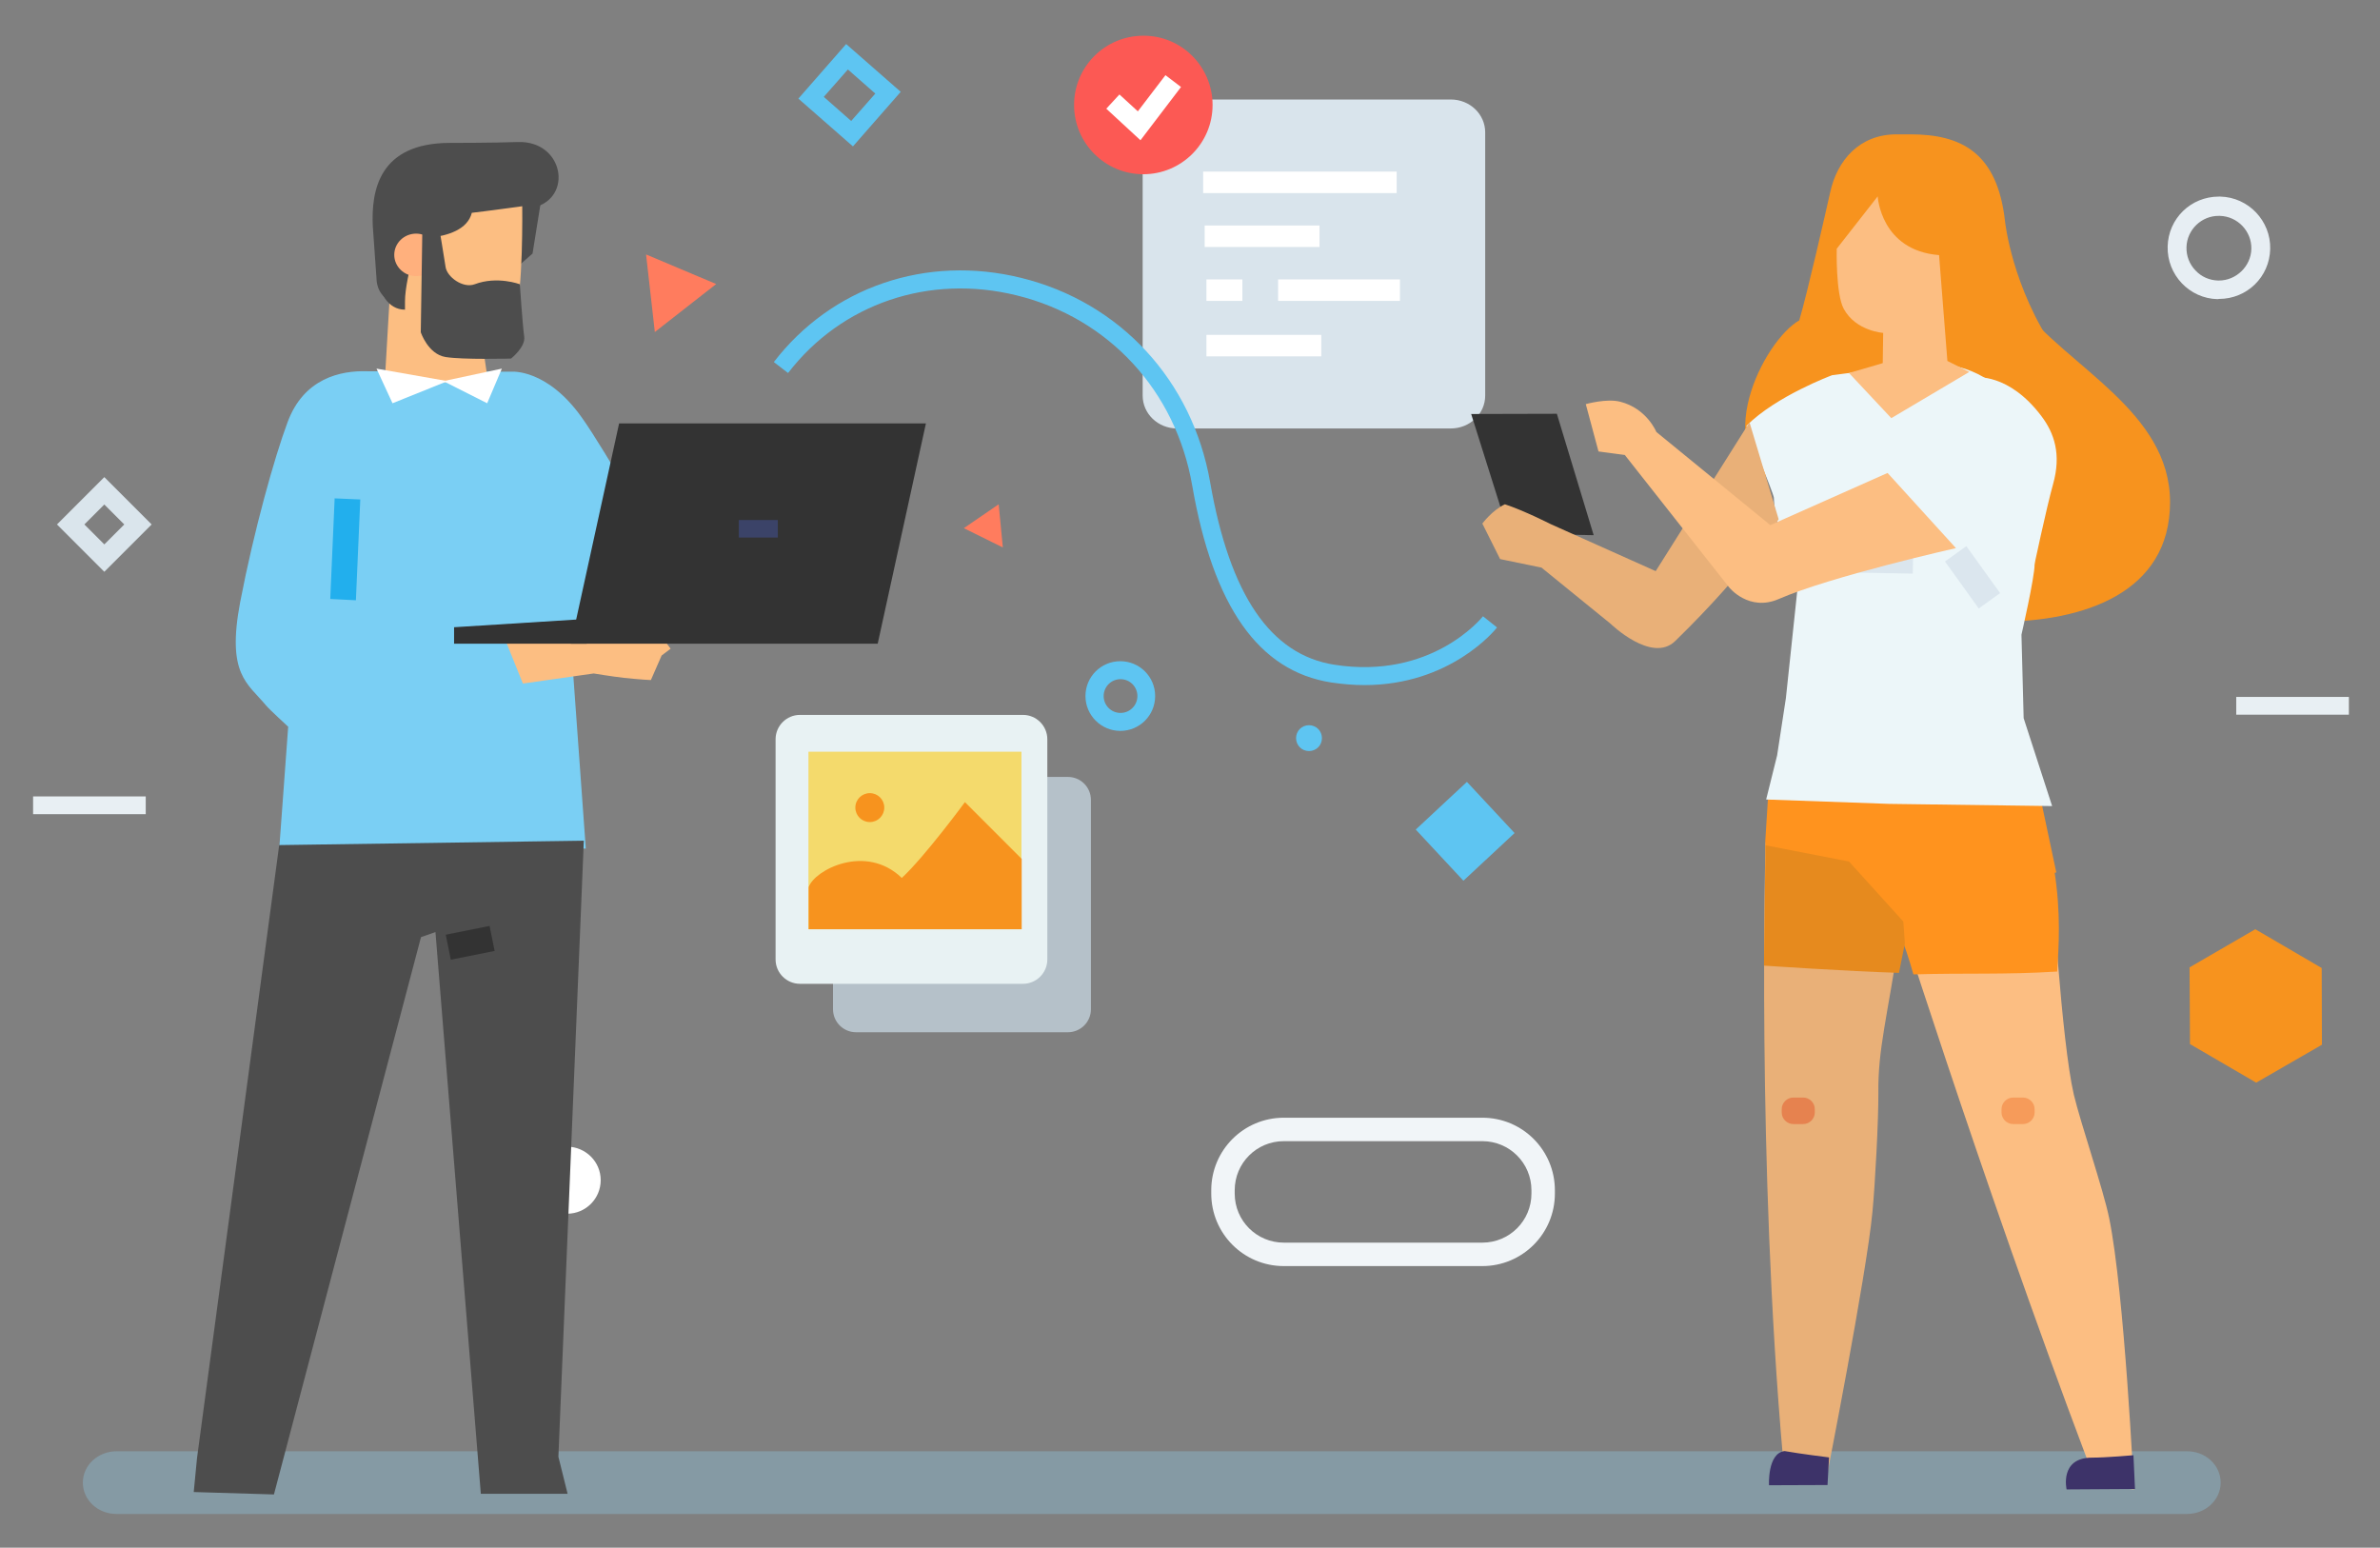 <?xml version="1.0" encoding="UTF-8"?>
<!-- Generator: Adobe Illustrator 23.1.1, SVG Export Plug-In . SVG Version: 6.00 Build 0)  -->
<svg xmlns="http://www.w3.org/2000/svg" xmlns:xlink="http://www.w3.org/1999/xlink" version="1.1" id="_x2014_ÎÓÈ_x5F_1" x="0px" y="0px" viewBox="0 0 1086 706.2" style="enable-background:new 0 0 1086 706.2;" xml:space="preserve">
<rect x="0" y="0" width="1086" height="706.2" fill="#808080" stroke="none"/>
<style type="text/css">
	.st0{fill:#F7931E;}
	.st1{fill:#5EC5F2;}
	.st2{opacity:0.3;fill:#90D7F6;}
	.st3{fill:#E9B078;}
	.st4{fill:#FCBE82;}
	.st5{fill:#3D3369;}
	.st6{fill:#F69B5A;}
	.st7{fill:#E6824F;}
	.st8{fill:#DAE5EC;}
	.st9{fill:#FF931E;}
	.st10{fill:#E68A1E;}
	.st11{fill:#ECF6F9;}
	.st12{fill:#DBE6EE;}
	.st13{fill:#D9E4EC;}
	.st14{fill:#FFFFFF;}
	.st15{fill:#FC5954;}
	.st16{fill:#E7EEF3;}
	.st17{fill:#333333;}
	.st18{fill:#E8EFF3;}
	.st19{fill:#F1F5F8;}
	.st20{fill:#4D4D4D;}
	.st21{fill:#7ACFF4;}
	.st22{fill:#FFB07D;}
	.st23{fill:#22AFED;}
	.st24{fill:#FF7C5E;}
	.st25{opacity:0.72;}
	.st26{fill:#C9D9E4;}
	.st27{fill:#E8F2F3;}
	.st28{fill:#F4DA6C;}
	.st29{opacity:0.42;fill:#4658B1;}
</style>
<polygon class="st0" points="999.1,441.4 1029.1,424 1059.4,441.7 1059.5,476.7 1029.5,494 999.3,476.4 "></polygon>
<rect x="652.9" y="363.2" transform="matrix(-0.732 0.682 -0.682 -0.732 1416.735 200.697)" class="st1" width="31.9" height="31.9"></rect>
<path class="st1" d="M364.3,45l21.8-24.9L411,41.9l-21.8,24.9L364.3,45z M386.9,31.7l-11,12.5l12.5,11l11-12.5L386.9,31.7z"></path>
<path class="st2" d="M37.8,676.5c0,7.9,6.8,14.3,15.3,14.3H998c8.4,0,15.3-6.4,15.3-14.3l0,0c0-7.9-6.8-14.3-15.3-14.3H53.1  C44.7,662.2,37.8,668.6,37.8,676.5L37.8,676.5z"></path>
<path class="st3" d="M853.3,399.4c0,0,14.9,18.7,13.8,25.8c-6,39.5-10.2,53.4-10,73.3c0.1,12.4-1.5,42.2-2.7,54.5  c-2.7,28.8-21.2,122.5-21.2,122.5l-21.3-0.4c0,0,2.1-5.3,1.7-9.7c-12-134.5-8-281-8-281l23-27.3h24.8V399.4z"></path>
<path class="st4" d="M936.3,400.1c0,0,4.3,75,10,99.4c3.1,13,13.4,43.1,16.1,56.2c7,34.1,11.3,123.9,11.3,123.9l-20.3-2.4  c0,0,0.9-6.3-0.7-10.4c-49.5-131.1-92.3-267.7-92.3-267.7L833.2,361l87,4L936.3,400.1z"></path>
<path class="st5" d="M973.5,664c0,0-12.4,1.1-18.9,1.1c-15,0-11.6,14.5-11.6,14.5l31.2-0.2L973.5,664z"></path>
<path class="st5" d="M834.6,665c0,0-13-1.6-20.3-2.9c-7.9,1-7.1,15.6-7.1,15.6l26.7-0.1L834.6,665z"></path>
<path class="st6" d="M913.3,507.6c0,2.9,2.4,5.3,5.3,5.3h4.5c2.9,0,5.3-2.4,5.3-5.3v-1.5c0-2.9-2.4-5.3-5.3-5.3h-4.5  c-2.9,0-5.3,2.4-5.3,5.3V507.6z"></path>
<path class="st7" d="M813,507.6c0,2.9,2.4,5.3,5.3,5.3h4.5c2.9,0,5.3-2.4,5.3-5.3v-1.5c0-2.9-2.4-5.3-5.3-5.3h-4.5  c-2.9,0-5.3,2.4-5.3,5.3V507.6z"></path>
<path class="st8" d="M26,239.3l21.6-21.6l21.6,21.6l-21.6,21.6L26,239.3z M47.6,230.2l-9.1,9.1l9.1,9.1l9.1-9.1L47.6,230.2z"></path>
<path class="st9" d="M873.1,444.6c-7.5-26.8-18.1-43.5-18.1-43.5l68.3-48.2c0,0,10.7,22.7,14.1,44.2c3.1,19.8,2,35.1,1.3,46.2  C914.7,444.8,897.2,443.9,873.1,444.6z"></path>
<polygon class="st9" points="807.5,424.5 938.3,398.1 930.7,362.3 806.9,361.6 805.5,383.7 "></polygon>
<path class="st10" d="M804.9,440.6l0.7-54.9l38.1,7.4l24.8,27.4l0.7,10l-2.7,13.4C843,443.2,804.9,440.6,804.9,440.6z"></path>
<path class="st0" d="M821,146.2c3.7-12.4,12.2-49.9,14.1-58.4c3.2-14.7,13.4-26.5,30.3-26.5h6.3c23,0,39.7,8.1,43.2,39.7  c0,0,3.1,30.1,23.2,59.2c8.5,12.4,4.1,54.7-10.3,54.7l-69-44.2c-4.5,3.1-39.8,54-45.1,51.6C778.7,206.3,804.8,155.3,821,146.2z"></path>
<path class="st0" d="M843.9,223.5c0,41.5,28.9,60.2,67.9,60.2c38.9,0,78.4-13.1,78.4-54.6c0-41.5-46.8-61.6-68.3-89.7  C883,139.3,843.9,181.9,843.9,223.5z"></path>
<path class="st11" d="M809.4,226.9c0-1.1-12.3-31.7-12.5-32.6c13.5-13.6,39.1-23.1,39.1-23.1l42.2-5.5c11.9-0.3,31,2.7,42.7,22.2  c5.1,10.5,7.5,35.4,7.5,69.6c0,6-6,32.1-6,32.1l1,38.1l13,40.1l-74.3-1l-56.2-2l5-20.1l4-26.1l5.4-50.9  C820.2,267.9,809.8,242.9,809.4,226.9z"></path>
<path class="st4" d="M884.8,116.4l3.8,48.3l10,5L863,190.8l-19.3-20.6l15.4-4.5l0.2-13.8c0,0-12.5-0.8-18-11  c-3.7-6.8-3.2-27.4-3.2-27.4l18.7-23.9C856.8,89.7,858.2,114.3,884.8,116.4z"></path>
<path class="st11" d="M901.2,172.2c0,0,15.4-2.2,30.4,17.8c5.7,7.6,9.1,17.2,5.2,31c-2.9,10.3-8.9,38.5-8.9,38.5s-46-18.5-44.7-27.9  C884.5,222.3,901.2,172.2,901.2,172.2z"></path>
<rect x="894" y="250.6" transform="matrix(0.812 -0.584 0.584 0.812 15.216 574.809)" class="st12" width="12" height="26.4"></rect>
<g>
	<path class="st13" d="M677.7,60.4c0-8.3-7-15-15.7-15H537.1c-8.7,0-15.7,6.7-15.7,15v120.1c0,8.3,7,15,15.7,15H662   c8.7,0,15.7-6.7,15.7-15V60.4z"></path>
	<rect x="550.5" y="127.5" class="st14" width="16.4" height="9.8"></rect>
	<rect x="583.2" y="127.5" class="st14" width="55.6" height="9.8"></rect>
	<rect x="549" y="78.3" class="st14" width="88.3" height="9.8"></rect>
	<rect x="549.7" y="102.9" class="st14" width="52.4" height="9.8"></rect>
	<rect x="550.5" y="152.8" class="st14" width="52.4" height="9.8"></rect>
	<g>
		<path class="st15" d="M553.3,47.9c0,17.5-14.2,31.6-31.6,31.6c-17.5,0-31.6-14.2-31.6-31.6c0-17.5,14.2-31.6,31.6-31.6    C539.1,16.2,553.3,30.4,553.3,47.9z"></path>
		<polygon class="st14" points="520.4,64 504.8,49.6 510.8,43.1 519.2,50.8 531.8,34.3 538.9,39.7   "></polygon>
	</g>
</g>
<rect x="847.2" y="236" transform="matrix(1.726701e-02 -1 1 1.726701e-02 582.975 1104.181)" class="st12" width="12" height="39.2"></rect>
<path class="st16" d="M1011.9,136.5c-12.9-0.3-23.1-11.1-22.8-24c0.3-12.8,10.6-22.8,23.4-22.8l0.6,0c12.9,0.3,23.1,11.1,22.8,23.9  c-0.3,12.8-10.6,22.8-23.4,22.8L1011.9,136.5z M997.7,112.8c-0.1,3.9,1.3,7.7,4.1,10.6c2.7,2.9,6.4,4.5,10.3,4.6l0.4,0  c7.9,0,14.6-6.5,14.8-14.4c0.2-8.1-6.3-14.9-14.4-15.1l-0.4,0C1004.6,98.4,997.9,104.8,997.7,112.8z"></path>
<polygon class="st17" points="727.2,244.2 710.4,188.8 671.3,188.9 688.5,243.5 "></polygon>
<rect x="1020.4" y="318" class="st18" width="51.4" height="8.1"></rect>
<rect x="15.1" y="363.4" class="st18" width="51.4" height="8.1"></rect>
<path class="st3" d="M798.3,192.7l13.3,44.2c0,0-12.3,21.6-47.2,55.6c-10.7,10.4-29.5-7.9-29.5-7.9l-31.5-25.6l-18.9-3.9l-8.1-16.2  c0,0,4.5-6.1,10.3-8.8c8.8,2.9,21,9.1,21,9.1l47.8,21.4L798.3,192.7z"></path>
<path class="st19" d="M552.7,543.1c0-18.3,14.8-33.1,33.1-33.1h90.6c18.3,0,33.1,14.8,33.1,33.1v1.5c0,18.3-14.8,33.1-33.1,33.1  h-90.6c-18.3,0-33.1-14.8-33.1-33.1V543.1z M563.4,544.6c0,12.4,10,22.4,22.4,22.4h90.6c12.4,0,22.4-10,22.4-22.4v-1.5  c0-12.4-10-22.4-22.4-22.4h-90.6c-12.4,0-22.4,10-22.4,22.4V544.6z"></path>
<path class="st14" d="M274.1,538.5c0,8.4-6.8,15.3-15.3,15.3h-15.3c-8.4,0-15.3-6.8-15.3-15.3l0,0c0-8.4,6.8-15.3,15.3-15.3h15.3  C267.3,523.3,274.1,530.1,274.1,538.5L274.1,538.5z"></path>
<polygon class="st20" points="232.3,125.1 243,115.7 248.3,82.7 233.4,86.4 "></polygon>
<path class="st21" d="M167.6,169.4l65.8,0.2c0,0,16.1-1.5,32,20.8c10.9,15.2,38.5,64,38.5,64s21.1,10.2,10.3,29  c-7,12.3-29.3,8.4-29.3,8.4l-25.1-8.5l7.5,103.9l-139.9,0.3l4.1-55.9c0,0-8.5-7.8-10.1-9.7c-8.4-10.2-18.1-14-11.8-47.2  c6.3-32.8,15.7-66.2,21.6-82C138.6,172.6,155.4,169,167.6,169.4z"></path>
<path class="st20" d="M170.1,103.1c-0.7-16,2.7-37.9,35.3-37.9c0,0,20.2,0,30.9-0.4c21-0.7,25.5,25.8,6.8,30  c-3.6,0.8-28.2,41.2-28.6,44c-6.7-3.9-6.3,28.9-6.4,31.4l-20.6-29.8c-9-1.6-14.6-4.6-15.6-11.9L170.1,103.1z"></path>
<path class="st4" d="M179.4,108.4l-3.6,61.8l27.4,4.3l19-3.7l-2.6-17.7c0,0,9.5-0.8,15.3-10.9c3.9-6.8,3.4-48.1,3.4-48.1  s-17.5,2.4-23,3C211.4,112.4,179.4,108.4,179.4,108.4z"></path>
<polygon class="st20" points="259,681.6 219.4,681.6 198.7,425.3 192.1,427.6 125,681.9 88.4,680.8 89.9,665.3 127.4,385.6   266.4,383.6 254.8,664.7 "></polygon>
<path class="st20" d="M172.8,127.1c0,5.8,4,14.2,12,14.2v-3.8c0-11.5,8.1-35.6,8.1-35.6c0-5.8-3.4-10.5-7.8-10.5l0,0  c-8.8,0-12.3,4.7-12.3,10.5V127.1z"></path>
<path class="st22" d="M179.9,116.3c0,5.3,4.5,9.7,10,9.7c5.5,0,9.9-4.3,9.9-9.7c0-5.3-4.5-9.7-9.9-9.7  C184.4,106.6,179.9,110.9,179.9,116.3z"></path>
<polygon class="st23" points="162.4,273.9 150.7,273.3 152.7,227.4 164.4,227.9 "></polygon>
<polygon class="st17" points="205.7,437.9 203.4,426.5 223.4,422.5 225.7,433.9 "></polygon>
<path class="st20" d="M192.7,105.7l-0.7,45.9c0,0,3.3,10,11.3,11.3c8,1.3,29.9,0.7,29.9,0.7s6.7-5.3,6-10c-0.7-4.7-2-23.9-2-23.9  s-10.3-3.9-20.6,0c-5.3,2-12.7-3.3-13.3-8c-0.7-4.7-2.7-16.6-2.7-16.6S194,104.3,192.7,105.7z"></path>
<path class="st4" d="M229.2,288.6l9.4,23.3l32.3-4.6c0,0,8.5,1.4,13.8,2c8.7,0.9,12.3,1,12.3,1l4.9-11.2l4.1-3.1l-3.1-4.2l-30.1,0.4  L229.2,288.6z"></path>
<polygon class="st14" points="171.8,168.2 179.1,184 204.2,173.9 "></polygon>
<polygon class="st14" points="229,168.2 222.3,184 202.3,173.9 "></polygon>
<polygon class="st24" points="326.8,129.6 294.8,116.1 298.8,151.5 "></polygon>
<polygon class="st24" points="455.7,230.1 439.8,241 457.6,249.8 "></polygon>
<polygon class="st17" points="207.2,293.7 267.7,293.7 267.7,282.4 207.2,286.2 "></polygon>
<polygon class="st17" points="260.5,293.7 282.5,193.2 422.5,193.2 400.5,293.7 "></polygon>
<path class="st4" d="M861.3,215.8l31.2,34.3c0,0-56.9,12.8-80.8,23.2C798,279.3,789,268,789,268l-47.6-60.4l-12-1.6l-5.8-21.6  c0,0,9.5-2.7,15.7-1.1c12.2,3.1,16.5,13.8,16.5,13.8l52,42.5L861.3,215.8z"></path>
<path class="st1" d="M622.6,312.6c39.2,0,59.6-25.1,60.5-26.3l-6.4-5.1c-1,1.2-23.8,29-67.9,22.1c-29.1-4.6-47.6-31.8-56.6-83.2  c-8.1-46.5-41.1-82.2-86.2-93.3c-43.3-10.7-86.5,4.1-112.9,38.4l6.5,5C384,138.5,424,124.9,464,134.8c41.9,10.3,72.5,43.5,80,86.7  c9.6,55.3,30.3,84.7,63.4,89.9C612.8,312.2,617.8,312.6,622.6,312.6z"></path>
<path class="st1" d="M495.3,317.6c0-8.8,7.1-15.9,15.9-15.9c8.8,0,15.9,7.1,15.9,15.9c0,8.8-7.1,15.9-15.9,15.9  C502.5,333.5,495.3,326.4,495.3,317.6z M503.6,317.6c0,4.2,3.4,7.7,7.7,7.7c4.2,0,7.7-3.4,7.7-7.7c0-4.2-3.4-7.7-7.7-7.7  C507,309.9,503.6,313.4,503.6,317.6z"></path>
<path class="st1" d="M591.4,336.8c0,3.3,2.6,5.9,5.9,5.9c3.3,0,5.9-2.6,5.9-5.9c0-3.3-2.6-5.9-5.9-5.9  C594,330.9,591.4,333.5,591.4,336.8z"></path>
<g class="st25">
	<path class="st26" d="M404.4,471h82.9c5.8,0,10.5-4.7,10.5-10.5V365c0-5.8-4.7-10.5-10.5-10.5h-96.7c-5.8,0-10.5,4.7-10.5,10.5   v95.5c0,5.8,4.7,10.5,10.5,10.5H404.4z"></path>
</g>
<g>
	<g>
		<path class="st27" d="M379.5,448.9h87.3c6.1,0,11.1-5,11.1-11.1V337.3c0-6.1-5-11.1-11.1-11.1H365c-6.1,0-11.1,5-11.1,11.1v100.5    c0,6.1,5,11.1,11.1,11.1H379.5z"></path>
	</g>
	<rect x="368.9" y="343" class="st28" width="97.2" height="81"></rect>
	<path class="st0" d="M411.5,400.6c10.8-10.1,28.8-34.6,28.8-34.6l25.9,25.9V424h-97.2v-19.2C371.6,397,395,384.7,411.5,400.6z"></path>
</g>
<path class="st0" d="M390.3,368.5c0,3.7,3,6.6,6.6,6.6c3.7,0,6.6-3,6.6-6.6c0-3.7-3-6.6-6.6-6.6  C393.3,361.9,390.3,364.8,390.3,368.5z"></path>
<rect x="337.1" y="237.2" transform="matrix(-1 -4.490687e-11 4.490687e-11 -1 692.026 482.48)" class="st29" width="17.8" height="8"></rect>
</svg>
